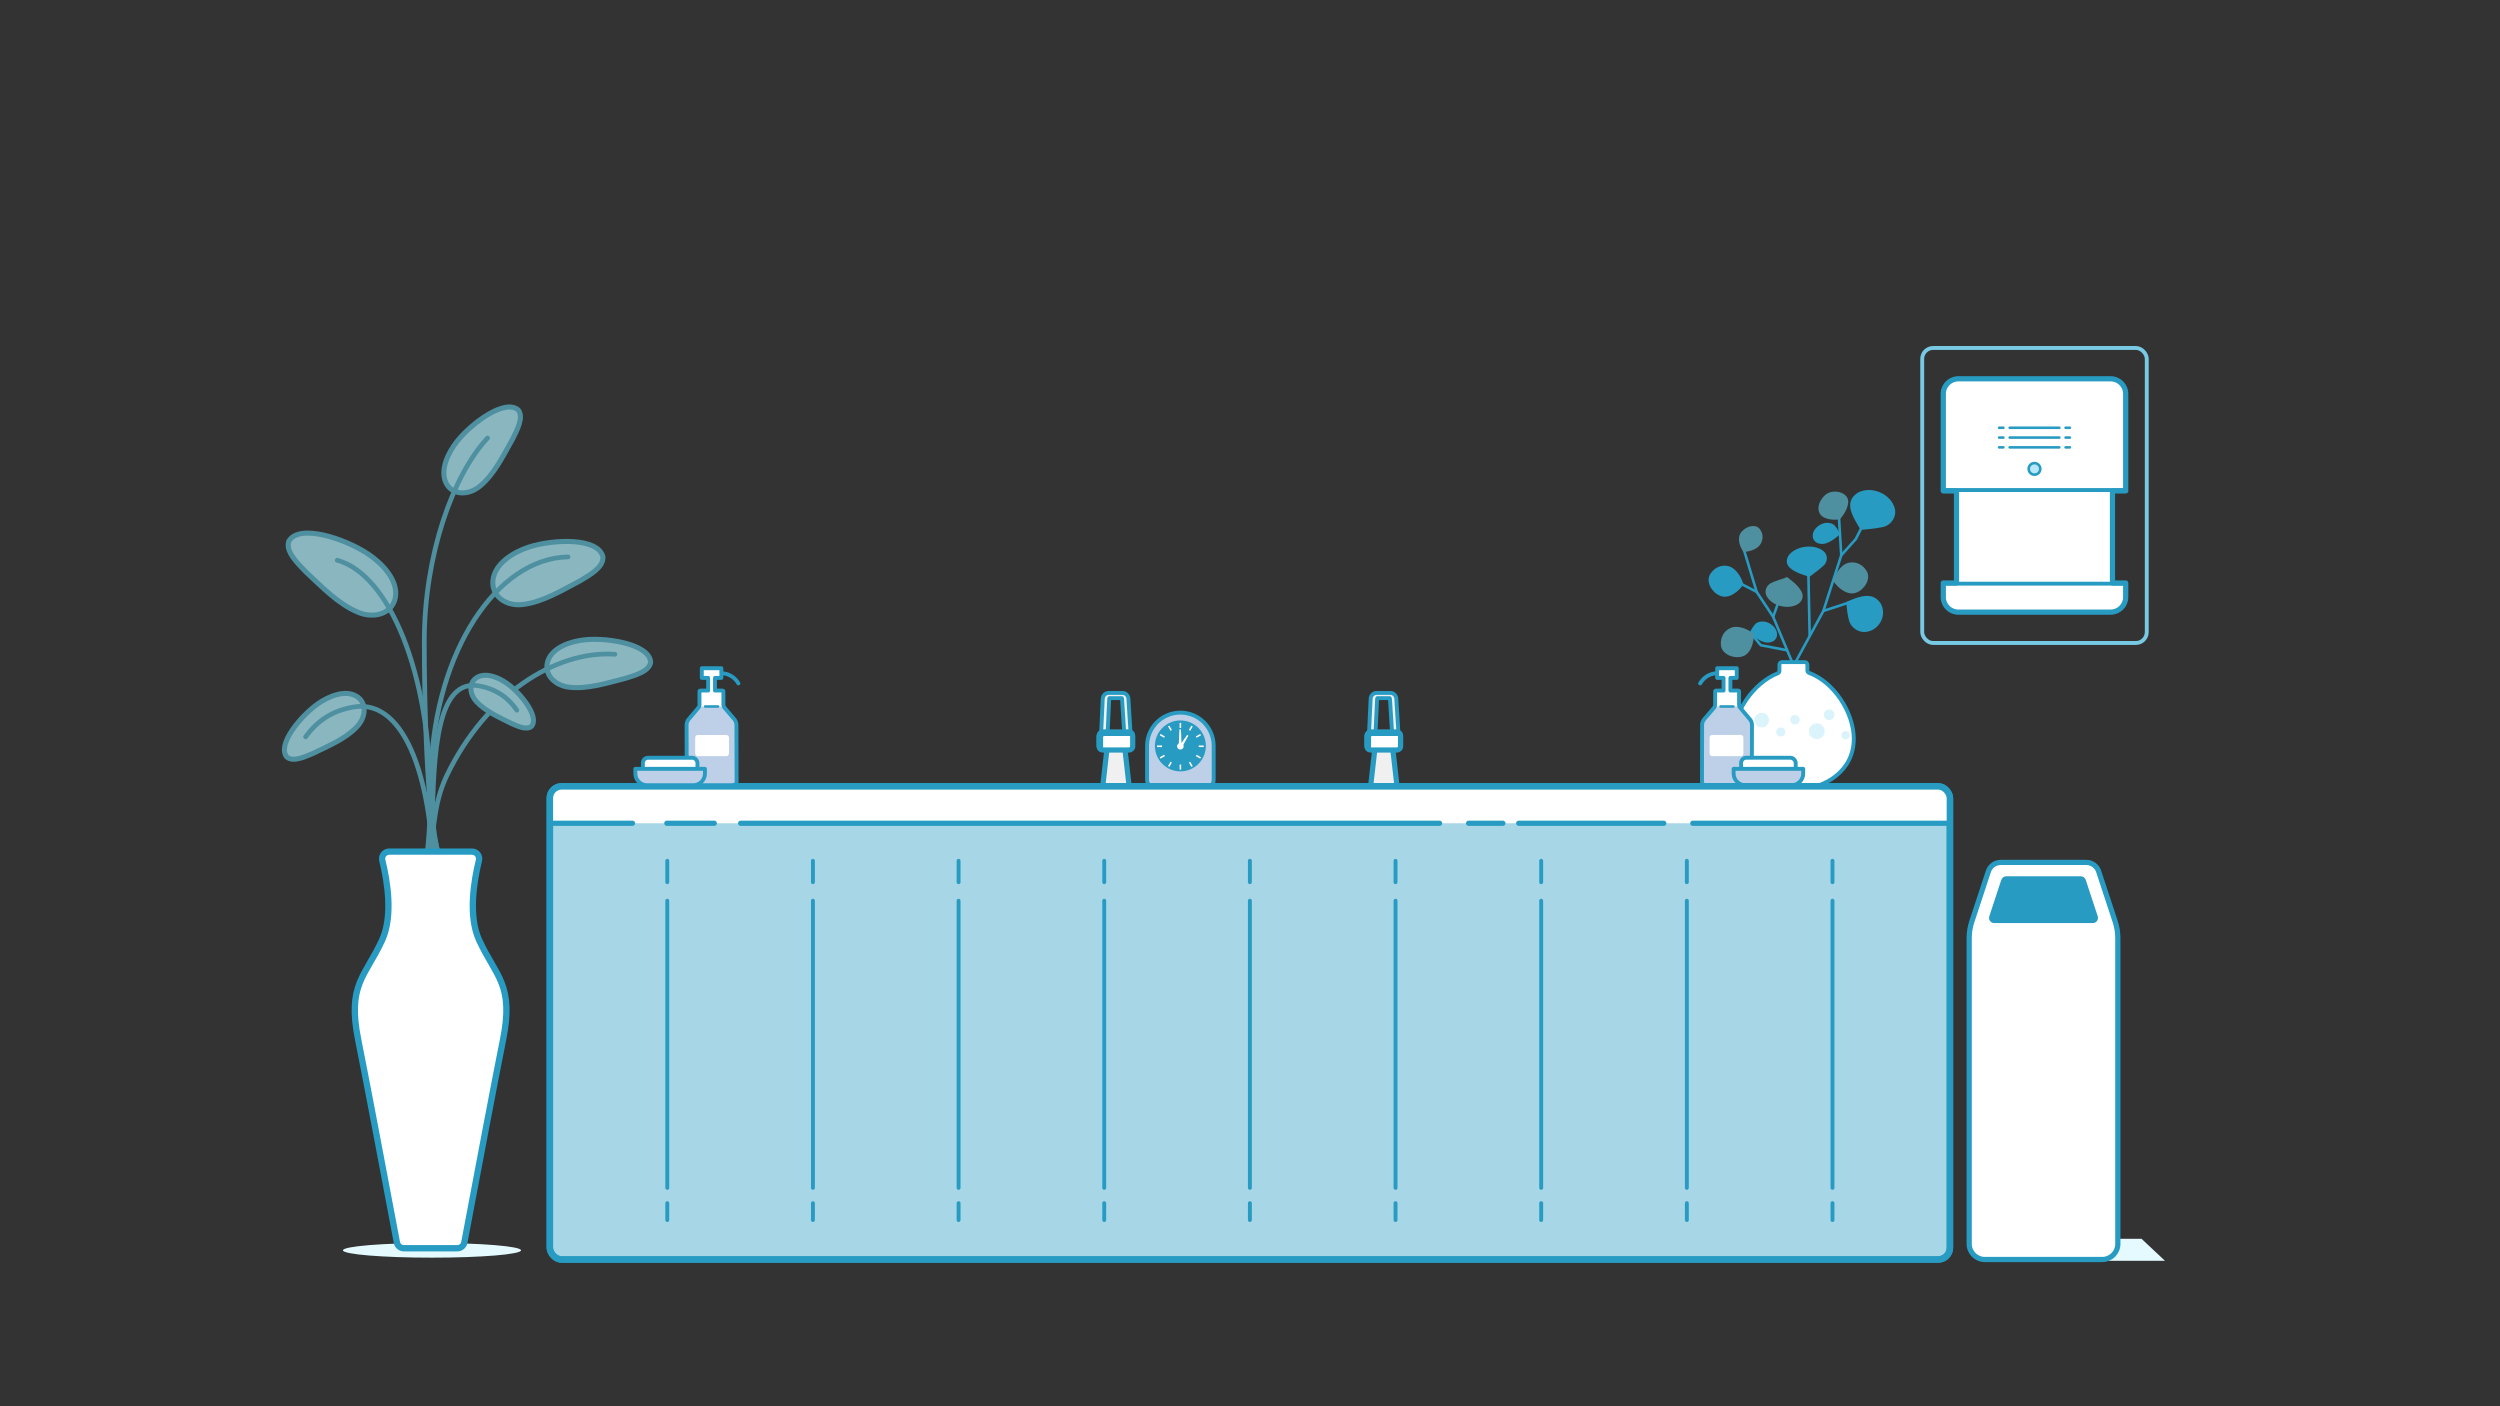 <?xml version="1.0" encoding="UTF-8"?>
<svg xmlns="http://www.w3.org/2000/svg" version="1.1" viewBox="0 0 1920 1080">
  <rect x="0" y="0" width="1920" height="1080" fill="#333333" stroke="none"/>
  <defs>
    <style>
      .cls-1 {
        stroke: #78c9e3;
        stroke-miterlimit: 10;
      }

      .cls-1, .cls-2, .cls-3, .cls-4 {
        stroke-width: 3px;
      }

      .cls-1, .cls-5, .cls-6, .cls-4, .cls-7, .cls-8 {
        fill: none;
      }

      .cls-2, .cls-9, .cls-10, .cls-5, .cls-11, .cls-12, .cls-13, .cls-14, .cls-6, .cls-3, .cls-4, .cls-7, .cls-15, .cls-16, .cls-8 {
        stroke-linecap: round;
        stroke-linejoin: round;
      }

      .cls-2, .cls-10, .cls-11, .cls-12, .cls-13, .cls-14, .cls-6, .cls-3, .cls-4, .cls-7, .cls-15, .cls-16, .cls-8 {
        stroke: #289bc2;
      }

      .cls-2, .cls-17, .cls-12, .cls-15, .cls-16 {
        fill: #fff;
      }

      .cls-18, .cls-3 {
        fill: #bdd0e8;
      }

      .cls-9 {
        fill: #8ab6c0;
        stroke-width: 3.88px;
      }

      .cls-9, .cls-5 {
        stroke: #4e90a0;
      }

      .cls-19 {
        fill: #289bc2;
      }

      .cls-20 {
        fill: #4e90a0;
      }

      .cls-10 {
        fill: #a7d6e6;
      }

      .cls-10, .cls-6 {
        stroke-width: 5px;
      }

      .cls-5 {
        stroke-width: 3.63px;
      }

      .cls-11 {
        fill: #b8e8f8;
      }

      .cls-11, .cls-14, .cls-16, .cls-8 {
        stroke-width: 2px;
      }

      .cls-12, .cls-13, .cls-7 {
        stroke-width: 4px;
      }

      .cls-13, .cls-14 {
        fill: #f0f0f0;
      }

      .cls-21 {
        fill: #dbf3fb;
      }

      .cls-15 {
        stroke-width: 4.85px;
      }

      .cls-22 {
        fill: #e5fafe;
      }
    </style>
  </defs>
  <!-- Generator: Adobe Illustrator 28.7.3, SVG Export Plug-In . SVG Version: 1.2.0 Build 164)  -->
  <g>
    <g id="_x32_">
      <g>
        <g>
          <g>
            <polyline class="cls-8" points="1337.99 417.81 1349.12 454.56 1361.8 473.72 1385.09 529.36"/>
            <line class="cls-8" x1="1372.15" y1="444.47" x2="1361.8" y2="473.72"/>
            <polyline class="cls-8" points="1345.52 487.35 1352.26 495.52 1372.15 499.34"/>
            <line class="cls-8" x1="1349.12" y1="454.56" x2="1322.46" y2="440.85"/>
            <path class="cls-19" d="M1362.13,492.31l-.1.06c-5.03,2.83-10.12,0-14.46-3.22-.63-.44-2.78-2.14-3.82-3.08.02-.02,0,.04,0,0,.77-1.92,2.95-5.53,4.63-7.13,2.12-1.82,6.24-2.22,9.53-.73,6.87,3.05,9.23,10.56,4.22,14.09Z"/>
            <path class="cls-19" d="M1331.28,436.69c3.62,2.8,6.52,7.62,7.62,12.15-3.66,5.57-11.29,11.53-17.85,8.73-.03-.01-.05-.02-.08-.03-6.39-2.6-11.09-10.82-7.55-16.53,4.79-7.72,13.24-7.88,17.85-4.32Z"/>
            <path class="cls-20" d="M1349.73,420.43c-2.95,2.19-7.15,3.43-10.68,3.37-3.04-3.89-5.33-10.86-1.62-15.28.01-.02.03-.03.04-.05,3.52-4.33,10.62-6.27,13.8-2.44,4.28,5.17,2.21,11.61-1.54,14.4Z"/>
            <path class="cls-20" d="M1333.6,481.42c4.58.15,9.74,2.37,13.29,5.39.29,6.66-2.42,15.96-9.38,17.52-.03,0-.05.01-.08.02-6.71,1.63-15.32-2.28-15.79-8.99-.63-9.06,6.13-14.14,11.95-13.94Z"/>
            <path class="cls-20" d="M1377.91,447.52c-.52-.51-3.35-2.79-5.25-4.23-3.96,1.16-10.62,3.4-13.05,4.79-3.52,2.24-4.77,6.66-2.55,10.27,4.54,7.51,17.63,10.29,24.57,4.99l.13-.1c5.71-5.34,1.32-10.93-3.85-15.72Z"/>
          </g>
          <g>
            <polyline class="cls-8" points="1411.76 388.16 1414.09 426.46 1400.38 469.17 1374.75 516.27"/>
            <path class="cls-8" d="M1428.07,460.11c-.65.26-27.69,9.06-27.69,9.06"/>
            <polyline class="cls-8" points="1435.32 394.11 1425.22 414.04 1414.09 426.46"/>
            <line class="cls-8" x1="1388.73" y1="435" x2="1389.83" y2="488.39"/>
            <path class="cls-19" d="M1394.83,416.54l.1.06c5.03,2.83,10.12,0,14.46-3.22.63-.44,2.78-2.14,3.82-3.08-.02-.02,0,.04,0,0-.77-1.92-2.95-5.53-4.63-7.13-2.12-1.82-6.24-2.22-9.53-.73-6.87,3.05-9.23,10.56-4.22,14.09Z"/>
            <path class="cls-20" d="M1415.67,434.15c-3.62,2.8-6.52,7.62-7.62,12.15,3.66,5.57,11.29,11.53,17.85,8.73.03-.01.05-.02.08-.03,6.39-2.6,11.09-10.82,7.55-16.53-4.79-7.72-13.24-7.88-17.85-4.32Z"/>
            <path class="cls-20" d="M1400.15,397.03c3.3,1.94,8.36,2.55,12.82,1.81,4.58-5.01,8.79-13.39,4.96-17.72-.01-.02-.03-.03-.04-.05-3.62-4.27-12.2-5.12-16.93-.16-6.39,6.71-5.01,13.65-.81,16.12Z"/>
            <path class="cls-19" d="M1444.73,464.11l-.09-.18c-5-8.26-12.95-6.86-20.13-4.3-1.02.32-4.64,1.78-6.44,2.68.02.05,0-.07,0,0,0,3.8.97,11.47,2.31,15.35,1.79,4.55,6.85,8.02,11.82,7.71,10.33-.57,17.16-11.83,12.53-21.27Z"/>
            <path class="cls-19" d="M1400.06,422.97c-7.29-5.6-21.49-3.62-26.59,3.94l-.09.15c-3.83,7.16,2.61,10.97,9.54,13.73.43.19,3.73,1.33,6.44,2.16.01,0,.11.03.26.08,4.2-3.06,10.21-7.76,11.57-9.3,2.75-3.4,2.41-8.1-1.13-10.77ZM1389.68,441.67s.02.02,0,.05c-.08-.05-.09-.07,0-.05Z"/>
            <path class="cls-19" d="M1455.28,390.86c-2.59-11.26-17.59-18.13-28.26-12.59l-.2.11c-9.16,5.89-5.99,14.5-1.54,22.21.52.97,2.37,4.24,3.75,6.35,6.15-.47,15.52-1.47,19.01-2.77,5.23-2.19,8.53-7.9,7.24-13.3Z"/>
          </g>
          <path class="cls-2" d="M1388.08,514.92v-4.41c0-1.1-.9-2-2-2h-17.48c-1.1,0-2,.9-2,2v4.75c0,.83-.52,1.56-1.3,1.87-18.96,7.47-34.33,30.42-34.33,50.38,0,24.23,22.64,38.87,46.87,38.87s45.87-14.64,45.87-38.87c0-20.27-15.15-43.62-34.29-50.71-.8-.29-1.34-1.04-1.34-1.88Z"/>
          <g>
            <circle class="cls-21" cx="1404.76" cy="548.91" r="4.04"/>
            <circle class="cls-21" cx="1395.34" cy="561.6" r="6.05"/>
            <circle class="cls-21" cx="1378.57" cy="552.75" r="3.57"/>
            <circle class="cls-21" cx="1367.63" cy="562.14" r="3.49"/>
            <circle class="cls-21" cx="1352.96" cy="553.06" r="5.59"/>
            <circle class="cls-21" cx="1417.46" cy="564.63" r="3.18"/>
            <circle class="cls-21" cx="1337.74" cy="563.46" r="2.64"/>
          </g>
        </g>
        <g>
          <g>
            <path class="cls-4" d="M1321.57,517.12s-10.2-1.78-15.84,7.72"/>
            <path class="cls-17" d="M1344.03,552.54l-7.37-9.48c-.14-.17-.34-.34-.56-.5h-.49v-11.72c0-.28-.39-.5-.9-.5h-5.75v-9.7h4.88v-7.44h-15.02v7.44h4.88v9.69h-5.53c-.51,0-.92.22-.93.5v11.73h-.54c-.21.15-.4.31-.54.48l-7.42,9.47c-.83,1.01-1.5,2.75-1.5,3.85l-.11,44.65c0,1.11,1.65,2.02,3.68,2.02h11.78c2.02,0,5.33.01,7.36.01h11.78c2.03,0,3.68-.9,3.68-2l.11-44.65c0-1.11-.66-2.84-1.48-3.86Z"/>
            <path class="cls-18" d="M1336.66,543.07c-.14-.17-.34-.34-.56-.5h-19.41c-.21.15-.4.31-.54.48l-7.42,9.47c-.83,1.01-1.5,2.75-1.5,3.85l-.11,44.65c0,1.11,1.65,2.02,3.68,2.02h11.78c2.02,0,5.33.01,7.36.01h11.78c2.03,0,3.68-.9,3.68-2l.11-44.65c0-1.11-.66-2.84-1.48-3.86l-7.37-9.48Z"/>
            <path class="cls-4" d="M1344.03,552.54l-7.71-9.14c-.46-.54-.71-1.23-.71-1.94v-10.62c0-.28-.4-.5-.91-.5h-5.75v-9.7h4.88v-7.44h-15.02v7.44h4.88v9.69h-5.53c-.51,0-.92.22-.93.5v10.26c0,.95-.35,1.87-.97,2.59l-7.53,8.83c-.83,1.01-1.5,2.75-1.5,3.85l-.11,44.65c0,1.11,1.65,2.02,3.68,2.02h11.78c2.02,0,5.33.01,7.36.01h11.78c2.03,0,3.68-.9,3.68-2l.11-44.65c0-1.11-.66-2.84-1.48-3.86Z"/>
            <path class="cls-8" d="M1321.41,542.6h9.83"/>
            <rect class="cls-17" x="1312.97" y="564.45" width="25.95" height="16.27" rx="2" ry="2"/>
          </g>
          <g>
            <rect class="cls-2" x="1337.17" y="581.95" width="41.93" height="14.25" rx="4" ry="4"/>
            <path class="cls-3" d="M1331.42,590.46h53.44v3.61c0,4.97-4.03,9-9,9h-35.44c-4.97,0-9-4.03-9-9v-3.61h0Z"/>
          </g>
        </g>
        <g>
          <path class="cls-3" d="M932.1,572.86c0-14.12-11.45-25.57-25.57-25.57s-25.57,11.45-25.57,25.57c0,.45.01.89.03,1.33h-.03v24.74c0,3.31,2.69,6,6,6h39.14c3.31,0,6-2.69,6-6v-24.74h-.03c.02-.44.03-.88.03-1.33Z"/>
          <path class="cls-19" d="M906.53,592.43c-10.79,0-19.57-8.78-19.57-19.57s8.78-19.57,19.57-19.57,19.57,8.78,19.57,19.57-8.78,19.57-19.57,19.57Z"/>
          <g>
            <path class="cls-17" d="M905.93,559.07h1.2v-3.85h-1.2v3.85ZM905.93,591.07h1.2v-3.85h-1.2v3.85ZM897.05,557.92l1.93,3.33,1.04-.6-1.93-3.33-1.04.6ZM913.05,585.63l1.93,3.33,1.04-.6-1.93-3.33-1.04.6ZM890.71,564.7l3.33,1.93.6-1.04-3.33-1.93-.6,1.04ZM918.42,580.7l3.33,1.93.6-1.04-3.33-1.93-.6,1.04ZM892.46,572.54h-3.85v1.2h3.85v-1.2ZM920.61,572.54v1.2h3.85v-1.2h-3.85ZM890.71,581.59l.6,1.04,3.33-1.93-.6-1.04-3.33,1.93ZM922.36,564.7l-.6-1.04-3.33,1.93.6,1.04,3.33-1.93ZM897.05,588.37l1.04.6,1.93-3.33-1.04-.6-1.93,3.33ZM913.05,560.65l1.04.6,1.93-3.33-1.04-.6-1.93,3.33Z"/>
            <circle class="cls-17" cx="906.53" cy="573.14" r="2.49"/>
            <polygon class="cls-17" points="908.01 573.4 906.19 572.26 911.74 564.38 912.7 564.98 908.01 573.4"/>
            <polygon class="cls-17" points="907.48 573.55 905.23 573.54 905.79 560.16 906.98 560.16 907.48 573.55"/>
          </g>
        </g>
        <g>
          <g>
            <g>
              <polygon class="cls-13" points="1069.49 573.71 1056.06 573.71 1052.06 608.96 1073.49 608.96 1069.49 573.71"/>
              <path class="cls-13" d="M1055.45,572.29l1.68-35.72c.02-.49.34-.91.68-.91h9.48c.34,0,.65.4.68.89l2.24,35.74h3.88l-2.23-35.61c-.14-2.25-1.89-4.01-3.97-4.01h-10.77c-2.12,0-3.87,1.79-3.98,4.08l-1.67,35.54h3.98Z"/>
              <path class="cls-14" d="M1055.45,572.29l1.68-35.72c.02-.49.34-.91.68-.91h9.48c.34,0,.65.4.68.89l2.24,35.74h3.88l-2.23-35.61c-.14-2.25-1.89-4.01-3.97-4.01h-10.77c-2.12,0-3.87,1.79-3.98,4.08l-1.67,35.54h3.98Z"/>
              <g>
                <rect class="cls-12" x="1049.89" y="562.34" width="25.77" height="13.64" rx="2.83" ry="2.83"/>
                <path class="cls-13" d="M1050.93,574.07v-7.97c0-1.57,1.27-2.83,2.83-2.83h20.1c.48,0,.93.13,1.32.34-.51-.76-1.37-1.26-2.36-1.26h-20.1c-1.57,0-2.83,1.27-2.83,2.83v7.97c0,1.08.62,2.02,1.51,2.49-.3-.45-.48-.99-.48-1.57Z"/>
              </g>
            </g>
            <g>
              <polygon class="cls-13" points="863.76 573.71 850.33 573.71 846.33 608.96 867.76 608.96 863.76 573.71"/>
              <path class="cls-13" d="M849.71,572.29l1.68-35.72c.02-.49.34-.91.68-.91h9.48c.34,0,.65.4.68.89l2.24,35.74h3.88l-2.23-35.61c-.14-2.25-1.89-4.01-3.97-4.01h-10.77c-2.12,0-3.87,1.79-3.98,4.08l-1.67,35.54h3.98Z"/>
              <path class="cls-14" d="M849.71,572.29l1.68-35.72c.02-.49.34-.91.68-.91h9.48c.34,0,.65.4.68.89l2.24,35.74h3.88l-2.23-35.61c-.14-2.25-1.89-4.01-3.97-4.01h-10.77c-2.12,0-3.87,1.79-3.98,4.08l-1.67,35.54h3.98Z"/>
              <g>
                <rect class="cls-12" x="844.16" y="562.34" width="25.77" height="13.64" rx="2.83" ry="2.83"/>
                <path class="cls-13" d="M845.19,574.07v-7.97c0-1.57,1.27-2.83,2.83-2.83h20.1c.48,0,.93.13,1.32.34-.51-.76-1.37-1.26-2.36-1.26h-20.1c-1.57,0-2.83,1.27-2.83,2.83v7.97c0,1.08.62,2.02,1.51,2.49-.3-.45-.48-.99-.48-1.57Z"/>
              </g>
            </g>
          </g>
          <g>
            <rect class="cls-10" x="422.27" y="603.9" width="1075.27" height="363.39" rx="9.08" ry="9.08"/>
            <path class="cls-17" d="M1487,603.9H432.83c-5.83,0-10.55,3.5-10.55,7.81v20.55h1075.27v-20.55c0-4.32-4.72-7.81-10.55-7.81Z"/>
            <rect class="cls-6" x="422.27" y="603.9" width="1075.27" height="363.39" rx="9.08" ry="9.08"/>
            <g>
              <g>
                <path class="cls-4" d="M1407.35,936.99v-12.95"/>
                <path class="cls-4" d="M1407.35,912.27v-220.52"/>
                <path class="cls-4" d="M1407.35,677.52v-16.42"/>
              </g>
              <g>
                <path class="cls-4" d="M1295.49,936.99v-12.95"/>
                <path class="cls-4" d="M1295.49,912.27v-220.52"/>
                <path class="cls-4" d="M1295.49,677.52v-16.42"/>
              </g>
              <g>
                <path class="cls-4" d="M1183.63,936.99v-12.95"/>
                <path class="cls-4" d="M1183.63,912.27v-220.52"/>
                <path class="cls-4" d="M1183.63,677.52v-16.42"/>
              </g>
              <g>
                <path class="cls-4" d="M1071.77,936.99v-12.95"/>
                <path class="cls-4" d="M1071.77,912.27v-220.52"/>
                <path class="cls-4" d="M1071.77,677.52v-16.42"/>
              </g>
              <g>
                <path class="cls-4" d="M959.91,936.99v-12.95"/>
                <path class="cls-4" d="M959.91,912.27v-220.52"/>
                <path class="cls-4" d="M959.91,677.52v-16.42"/>
              </g>
              <g>
                <path class="cls-4" d="M848.05,936.99v-12.95"/>
                <path class="cls-4" d="M848.05,912.27v-220.52"/>
                <path class="cls-4" d="M848.05,677.52v-16.42"/>
              </g>
              <g>
                <path class="cls-4" d="M736.19,936.99v-12.95"/>
                <path class="cls-4" d="M736.19,912.27v-220.52"/>
                <path class="cls-4" d="M736.19,677.52v-16.42"/>
              </g>
              <g>
                <path class="cls-4" d="M624.33,936.99v-12.95"/>
                <path class="cls-4" d="M624.33,912.27v-220.52"/>
                <path class="cls-4" d="M624.33,677.52v-16.42"/>
              </g>
              <g>
                <path class="cls-4" d="M512.47,936.99v-12.95"/>
                <path class="cls-4" d="M512.47,912.27v-220.52"/>
                <path class="cls-4" d="M512.47,677.52v-16.42"/>
              </g>
            </g>
            <g>
              <path class="cls-7" d="M485.76,632.26h-61.95"/>
              <path class="cls-7" d="M1496.44,632.26h-196.38"/>
              <path class="cls-7" d="M1277.78,632.26h-111.41"/>
              <path class="cls-7" d="M1154.22,632.26h-26.34"/>
              <path class="cls-7" d="M1105.6,632.26h-536.78"/>
              <path class="cls-7" d="M548.56,632.26h-36.45"/>
            </g>
          </g>
        </g>
        <g>
          <g>
            <path class="cls-4" d="M551.25,517.12s10.2-1.78,15.84,7.72"/>
            <path class="cls-17" d="M528.78,552.54l7.37-9.48c.14-.17.34-.34.56-.5h.49s0-11.72,0-11.72c0-.28.4-.5.91-.5h5.75v-9.7s-4.88,0-4.88,0v-7.44h15.02v7.44h-4.88s0,9.69,0,9.69h5.53c.51,0,.92.22.93.5v11.73h.54c.21.15.4.31.54.48l7.42,9.47c.83,1.01,1.5,2.75,1.5,3.85l.11,44.65c0,1.11-1.65,2.02-3.68,2.02h-11.78c-2.02,0-5.33.01-7.36.01h-11.78c-2.03,0-3.68-.9-3.68-2l-.11-44.65c0-1.11.66-2.84,1.48-3.86Z"/>
            <path class="cls-18" d="M536.16,543.07c.14-.17.34-.34.56-.5h19.41c.21.15.4.31.54.48l7.42,9.47c.83,1.01,1.5,2.75,1.5,3.85l.11,44.65c0,1.11-1.65,2.02-3.68,2.02h-11.78c-2.02,0-5.33.01-7.36.01h-11.78c-2.03,0-3.68-.9-3.68-2l-.11-44.65c0-1.11.66-2.84,1.48-3.86l7.37-9.48Z"/>
            <path class="cls-4" d="M528.78,552.54l7.71-9.14c.46-.54.71-1.23.71-1.94v-10.62c0-.28.4-.5.91-.5h5.75v-9.7s-4.88,0-4.88,0v-7.44h15.02v7.44h-4.88s0,9.69,0,9.69h5.53c.51,0,.92.22.93.5v10.26c0,.95.35,1.87.97,2.59l7.53,8.83c.83,1.01,1.5,2.75,1.5,3.85l.11,44.65c0,1.11-1.65,2.02-3.68,2.02h-11.78c-2.02,0-5.33.01-7.36.01h-11.78c-2.03,0-3.68-.9-3.68-2l-.11-44.65c0-1.11.66-2.84,1.48-3.86Z"/>
            <path class="cls-8" d="M551.41,542.6h-9.83"/>
            <rect class="cls-17" x="533.9" y="564.45" width="25.95" height="16.27" rx="2" ry="2" transform="translate(1093.75 1145.18) rotate(-180)"/>
          </g>
          <g>
            <rect class="cls-2" x="493.71" y="581.95" width="41.93" height="14.25" rx="4" ry="4" transform="translate(1029.36 1178.15) rotate(-180)"/>
            <path class="cls-3" d="M496.96,590.46h35.44c4.97,0,9,4.03,9,9v3.61h-53.44v-3.61c0-4.97,4.03-9,9-9Z" transform="translate(1029.36 1193.53) rotate(-180)"/>
          </g>
        </g>
      </g>
      <g>
        <rect class="cls-1" x="1476.26" y="267.24" width="172.45" height="226.57" rx="8.36" ry="8.36"/>
        <g>
          <rect class="cls-2" x="1502.59" y="331.16" width="119.79" height="121.93"/>
          <g>
            <path class="cls-2" d="M1492.43,448.25v10.65c0,6.2,5.17,11.22,11.54,11.22h117.02c6.37,0,11.54-5.02,11.54-11.22v-10.65h-140.11Z"/>
            <path class="cls-2" d="M1632.54,376.36v-73.98c0-6.32-5.17-11.45-11.54-11.45h-117.02c-6.37,0-11.54,5.13-11.54,11.45v73.98h140.11Z"/>
          </g>
          <path class="cls-7" d="M1632.54,377.02v-74.55c0-6.37-5.17-11.54-11.54-11.54h-117.02c-6.37,0-11.54,5.17-11.54,11.54v74.55h10.16v70.72h-10.16v10.84c0,6.37,5.17,11.54,11.54,11.54h117.02c6.37,0,11.54-5.17,11.54-11.54v-10.84h-10.16v-70.72h10.16Z"/>
          <circle class="cls-11" cx="1562.48" cy="360.11" r="4.45"/>
          <g>
            <g>
              <line class="cls-16" x1="1535.31" y1="328.53" x2="1538.6" y2="328.53"/>
              <line class="cls-16" x1="1535.31" y1="336.05" x2="1538.6" y2="336.05"/>
              <line class="cls-16" x1="1535.31" y1="343.57" x2="1538.6" y2="343.57"/>
            </g>
            <g>
              <line class="cls-16" x1="1586.37" y1="328.53" x2="1589.65" y2="328.53"/>
              <line class="cls-16" x1="1586.37" y1="336.05" x2="1589.65" y2="336.05"/>
              <line class="cls-16" x1="1586.37" y1="343.57" x2="1589.65" y2="343.57"/>
            </g>
            <g>
              <line class="cls-16" x1="1543.42" y1="328.53" x2="1581.55" y2="328.53"/>
              <line class="cls-16" x1="1543.42" y1="336.05" x2="1581.55" y2="336.05"/>
              <line class="cls-16" x1="1543.42" y1="343.57" x2="1581.55" y2="343.57"/>
            </g>
          </g>
        </g>
      </g>
      <g>
        <ellipse class="cls-22" cx="331.77" cy="960.25" rx="68.38" ry="5.63"/>
        <g>
          <path class="cls-9" d="M450.33,491.24c-11.74,1-25.68,5.77-29.44,15.99-3.76,10.22,4.95,19.53,16.88,20.61,14.06,1.43,28.88-3.41,42.64-6.9,8.23-2.53,18.07-5.43,19.24-12.13v-.14c-.38-13.49-31.57-18.94-49.32-17.42Z"/>
          <path class="cls-5" d="M330.65,653.61c2.91-19.68,2.92-38.11,12.61-58.23,29.78-61.8,83.46-96.04,128.95-92.9"/>
        </g>
        <g>
          <path class="cls-9" d="M406.26,420.12c-12.29,3.99-26.04,12.73-27.64,25.11-1.6,12.38,9.92,20.72,22.9,19.01,15.35-1.82,30.02-10.87,43.88-18.13,8.19-4.84,18.01-10.5,17.66-18.29l-.02-.16c-3.62-15.04-38.2-13.56-56.78-7.54Z"/>
          <path class="cls-5" d="M339.8,669.63c-6.62-23.66-9.85-50.41-8.76-78.58,3.49-90.4,50.14-162.14,105.16-163.35"/>
        </g>
        <g>
          <path class="cls-9" d="M282.46,425.3c11.51,7.63,23.16,20.38,21.27,33.03-1.89,12.66-16.12,17.37-29,11.78-15.28-6.42-27.79-19.75-39.98-31.07-7.04-7.23-15.53-15.76-12.95-23.32l.07-.16c8.02-13.7,43.19-1.8,60.59,9.74Z"/>
          <path class="cls-5" d="M258.98,430.28c40.26,10.86,71.46,87.88,71.46,181.28,0,40.69-5.92,78.27-15.94,108.63"/>
        </g>
        <g>
          <path class="cls-9" d="M243.93,540.67c8.64-6.14,20.98-10.98,29.5-6.16,8.53,4.82,7.97,16.29.4,23.96-8.82,9.17-21.81,14.46-33.27,20.07-7.12,3.05-15.56,6.79-20.26,2.87l-.09-.09c-7.58-9.49,10.66-31.37,23.72-40.65Z"/>
          <path class="cls-5" d="M234.7,565.92c10.42-14.46,23.18-20.54,36.48-22.89,41.43-7.32,61.57,60.69,61.57,135.19,0,2.2,3.82,4.09,3.77,6.27"/>
        </g>
        <g>
          <path class="cls-9" d="M389.99,525.32c-6.76-4.97-16.45-8.96-23.26-5.26-6.81,3.7-6.52,12.78-.64,18.95,6.86,7.37,17.06,11.73,26.06,16.32,5.59,2.51,12.22,5.58,15.99,2.54l.07-.07c6.12-7.41-8.02-24.96-18.23-32.48Z"/>
          <path class="cls-5" d="M396.96,545.43c-8.06-11.58-18.07-16.56-28.56-18.59-32.68-6.34-35.52,49.55-36.5,108.48-.03,1.74,7.55,30.86,7.56,32.58"/>
        </g>
        <g>
          <path class="cls-9" d="M351.36,338.54c-7.39,9.18-13.58,22.54-8.8,32.33,4.78,9.78,17.54,9.92,26.56,2.05,10.76-9.17,17.5-23.23,24.49-35.58,3.86-7.7,8.57-16.82,4.54-22.29l-.09-.11c-10.02-9.04-35.52,9.73-46.69,23.6Z"/>
          <path class="cls-5" d="M341.37,678c-13.83-30.61-15.52-139.72-15.52-185.41,0-66.58,22.29-128.12,48.59-156.18"/>
        </g>
        <path class="cls-15" d="M275.14,798.83c5.35,26.47,19.59,101.73,29.68,155.38.49,2.58,2.74,4.44,5.37,4.44h41.04c2.63,0,4.88-1.86,5.37-4.44,10.1-53.65,24.33-128.91,29.68-155.38,8.66-42.85-5.44-48.76-18.31-76.83-8.43-18.39-4.12-45.03-.14-61.21.85-3.44-1.76-6.76-5.3-6.76h-63.62c-3.54,0-6.15,3.32-5.3,6.76,3.98,16.18,8.3,42.81-.14,61.21-12.87,28.07-26.98,33.98-18.31,76.83Z"/>
      </g>
      <g>
        <polygon class="cls-22" points="1644.69 951.4 1524.34 951.4 1524.34 968.29 1662.69 968.29 1644.69 951.4"/>
        <path class="cls-12" d="M1602.27,662.34h-65.69c-4.32,0-8.15,2.77-9.5,6.87l-12.73,38.64c-1.33,4.04-2.01,8.26-2.01,12.52v234.93c0,6.63,5.37,12,12,12h90.16c6.63,0,12-5.37,12-12v-234.93c0-4.25-.68-8.48-2.01-12.52l-12.73-38.64c-1.35-4.1-5.18-6.87-9.5-6.87Z"/>
        <path class="cls-19" d="M1527.79,703.69l9.21-27.96c.54-1.64,2.07-2.75,3.8-2.75h57.24c1.73,0,3.26,1.11,3.8,2.75l9.21,27.96c.85,2.59-1.07,5.25-3.8,5.25h-75.67c-2.72,0-4.65-2.66-3.8-5.25Z"/>
      </g>
    </g>
  </g>
</svg>